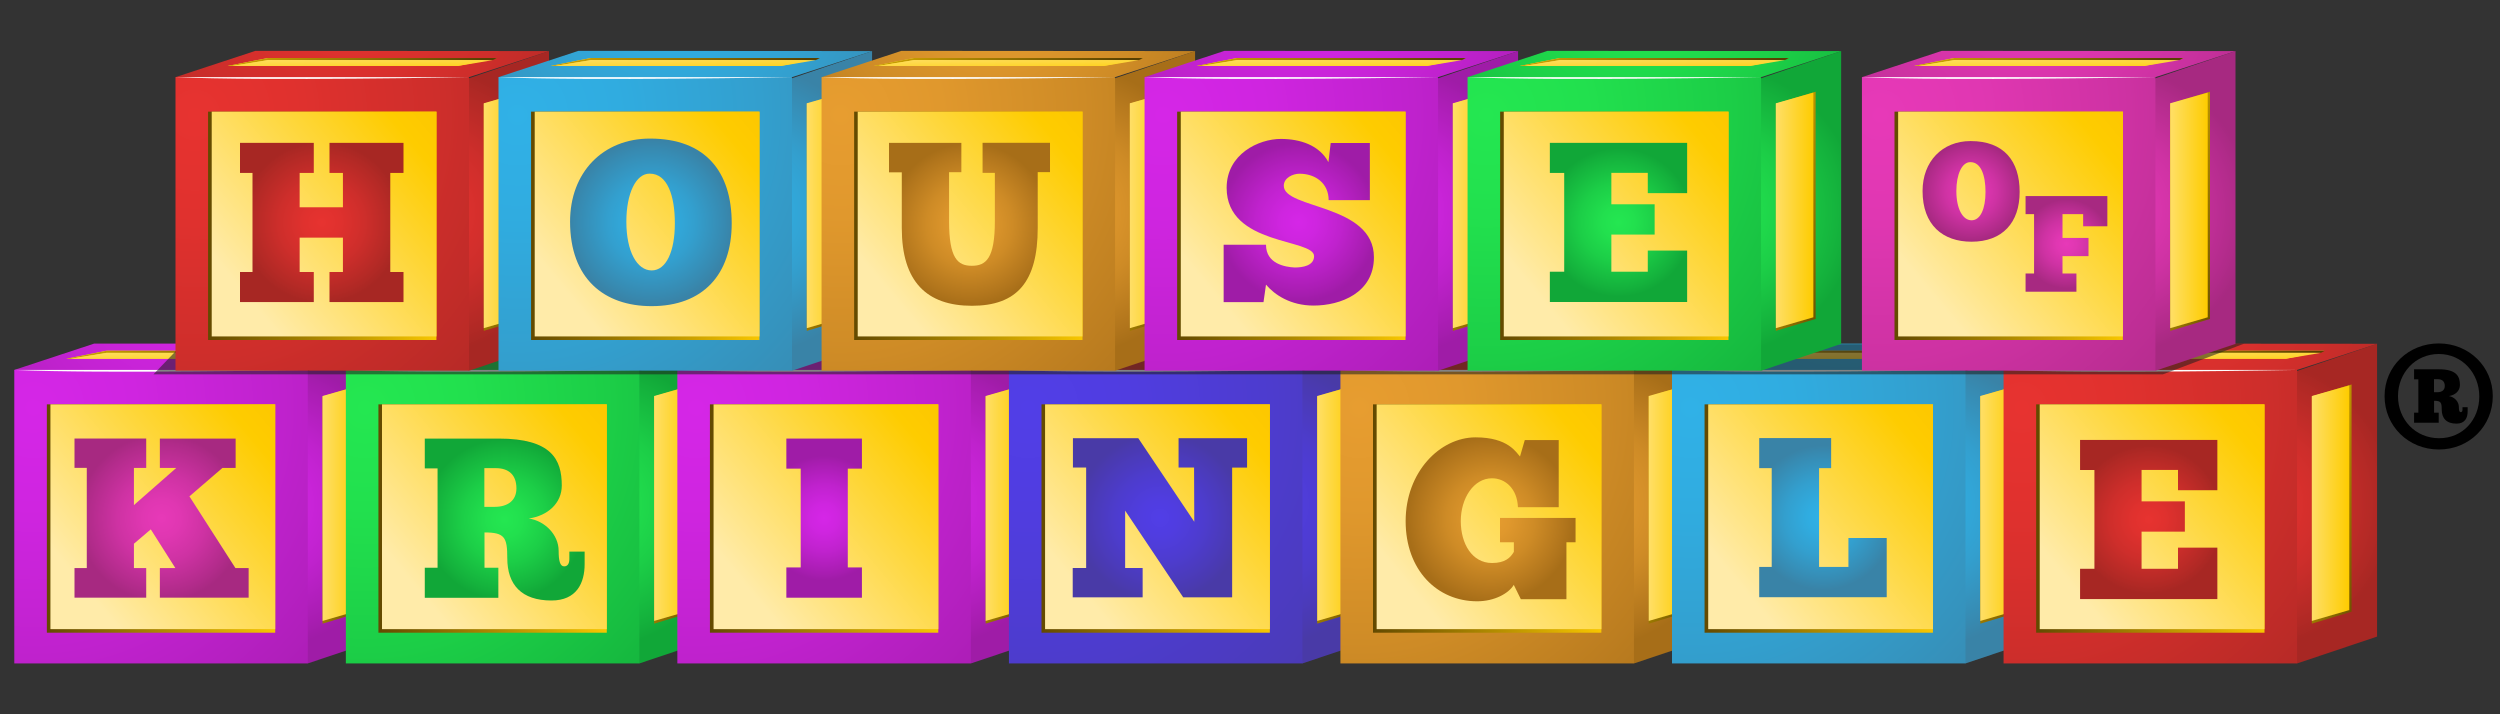 <svg xmlns="http://www.w3.org/2000/svg" xmlns:xlink="http://www.w3.org/1999/xlink" viewBox="0 0 350 100"><rect x="0" y="0" width="350" height="100" fill="#333333" stroke="none"/><defs><style>.cls-1{mask:url(#mask);}.cls-2{fill:url(#Gold);}.cls-3{fill:url(#radial-gradient-5);}.cls-3,.cls-4,.cls-5,.cls-6,.cls-7,.cls-8,.cls-9,.cls-10,.cls-11,.cls-12,.cls-13,.cls-14,.cls-15{mix-blend-mode:screen;}.cls-16{fill:url(#radial-gradient-7);}.cls-17{fill:url(#radial-gradient-6);}.cls-18{fill:url(#radial-gradient-4);}.cls-19{fill:url(#radial-gradient-9);}.cls-20{fill:url(#radial-gradient-8);}.cls-21{fill:url(#radial-gradient-3);}.cls-22{fill:url(#radial-gradient-2);}.cls-23{fill:url(#linear-gradient-8);}.cls-24{fill:url(#linear-gradient-7);}.cls-25{fill:url(#linear-gradient-5);}.cls-26{fill:url(#linear-gradient-6);}.cls-27{fill:url(#linear-gradient-9);}.cls-28{fill:url(#linear-gradient-4);}.cls-29{fill:url(#linear-gradient-3);}.cls-30{fill:url(#linear-gradient-2);}.cls-31{fill:url(#radial-gradient);}.cls-32{fill:url(#linear-gradient);}.cls-33{isolation:isolate;}.cls-34{mask:url(#mask-2);}.cls-35{mask:url(#mask-3);}.cls-36{mask:url(#mask-4);}.cls-37{mask:url(#mask-5);}.cls-38{mask:url(#mask-7);}.cls-39{mask:url(#mask-6);}.cls-40{mask:url(#mask-1);}.cls-41{mask:url(#mask-9);}.cls-42{mask:url(#mask-8);}.cls-43{fill:url(#Gold-7);}.cls-44{fill:url(#Gold-6);}.cls-45{fill:url(#Gold-2);}.cls-46{fill:url(#Gold-9);}.cls-47{fill:url(#Gold-4);}.cls-48{fill:url(#Gold-3);}.cls-49{fill:url(#Gold-8);}.cls-50{fill:url(#Gold-5);}.cls-4{fill:url(#radial-gradient-10);}.cls-5{fill:url(#radial-gradient-15);}.cls-6{fill:url(#radial-gradient-30);}.cls-7{fill:url(#radial-gradient-35);}.cls-8{fill:url(#radial-gradient-20);}.cls-9{fill:url(#radial-gradient-25);}.cls-10{fill:url(#radial-gradient-55);}.cls-11{fill:url(#radial-gradient-50);}.cls-12{fill:url(#radial-gradient-40);}.cls-13{fill:url(#radial-gradient-45);}.cls-14{fill:url(#radial-gradient-60);}.cls-15{fill:url(#radial-gradient-65);}.cls-51{fill:url(#radial-gradient-16);}.cls-52{fill:url(#radial-gradient-12);}.cls-53{fill:url(#radial-gradient-14);}.cls-54{fill:url(#radial-gradient-13);}.cls-55{fill:url(#radial-gradient-17);}.cls-56{fill:url(#radial-gradient-19);}.cls-57{fill:url(#radial-gradient-11);}.cls-58{fill:url(#radial-gradient-18);}.cls-59{fill:url(#radial-gradient-48);}.cls-60{fill:url(#radial-gradient-47);}.cls-61{fill:url(#radial-gradient-56);}.cls-62{fill:url(#radial-gradient-58);}.cls-63{fill:url(#radial-gradient-57);}.cls-64{fill:url(#radial-gradient-44);}.cls-65{fill:url(#radial-gradient-43);}.cls-66{fill:url(#radial-gradient-49);}.cls-67{fill:url(#radial-gradient-42);}.cls-68{fill:url(#radial-gradient-41);}.cls-69{fill:url(#radial-gradient-46);}.cls-70{fill:url(#radial-gradient-54);}.cls-71{fill:url(#radial-gradient-59);}.cls-72{fill:url(#radial-gradient-53);}.cls-73{fill:url(#radial-gradient-52);}.cls-74{fill:url(#radial-gradient-51);}.cls-75{fill:url(#radial-gradient-34);}.cls-76{fill:url(#radial-gradient-22);}.cls-77{fill:url(#radial-gradient-28);}.cls-78{fill:url(#radial-gradient-23);}.cls-79{fill:url(#radial-gradient-24);}.cls-80{fill:url(#radial-gradient-26);}.cls-81{fill:url(#radial-gradient-29);}.cls-82{fill:url(#radial-gradient-27);}.cls-83{fill:url(#radial-gradient-21);}.cls-84{fill:url(#radial-gradient-39);}.cls-85{fill:url(#radial-gradient-38);}.cls-86{fill:url(#radial-gradient-33);}.cls-87{fill:url(#radial-gradient-32);}.cls-88{fill:url(#radial-gradient-31);}.cls-89{fill:url(#radial-gradient-37);}.cls-90{fill:url(#radial-gradient-36);}.cls-91{fill:url(#radial-gradient-62);}.cls-92{fill:url(#radial-gradient-64);}.cls-93{fill:url(#radial-gradient-63);}.cls-94{fill:url(#radial-gradient-67);}.cls-95{fill:url(#radial-gradient-68);}.cls-96{fill:url(#radial-gradient-69);}.cls-97{fill:url(#radial-gradient-70);}.cls-98{fill:url(#radial-gradient-72);}.cls-99{fill:url(#radial-gradient-75);}.cls-100{fill:url(#radial-gradient-78);}.cls-101{fill:url(#radial-gradient-77);}.cls-102{fill:url(#radial-gradient-79);}.cls-103{fill:url(#radial-gradient-61);}.cls-104{fill:url(#radial-gradient-66);}.cls-105{fill:url(#radial-gradient-71);}.cls-106{fill:url(#radial-gradient-74);}.cls-107{fill:url(#radial-gradient-73);}.cls-108{fill:url(#radial-gradient-76);}.cls-109{fill:#fff;}.cls-110{fill:url(#linear-gradient-10);}.cls-111{fill:url(#linear-gradient-11);}.cls-112{fill:url(#linear-gradient-12);}.cls-113{fill:url(#linear-gradient-13);}.cls-114{fill:url(#linear-gradient-19);}.cls-115{fill:url(#linear-gradient-14);}.cls-116{fill:url(#linear-gradient-21);}.cls-117{fill:url(#linear-gradient-20);}.cls-118{fill:url(#linear-gradient-22);}.cls-119{fill:url(#linear-gradient-23);}.cls-120{fill:url(#linear-gradient-28);}.cls-121{fill:url(#linear-gradient-25);}.cls-122{fill:url(#linear-gradient-32);}.cls-123{fill:url(#linear-gradient-31);}.cls-124{fill:url(#linear-gradient-33);}.cls-125{fill:url(#linear-gradient-30);}.cls-126{fill:url(#linear-gradient-15);}.cls-127{fill:url(#linear-gradient-16);}.cls-128{fill:url(#linear-gradient-17);}.cls-129{fill:url(#linear-gradient-18);}.cls-130{fill:url(#linear-gradient-35);}.cls-131{fill:url(#linear-gradient-34);}.cls-132{fill:url(#linear-gradient-36);}.cls-133{fill:url(#linear-gradient-38);}.cls-134{fill:url(#linear-gradient-27);}.cls-135{fill:url(#linear-gradient-24);}.cls-136{fill:url(#linear-gradient-26);}.cls-137{fill:url(#linear-gradient-29);}.cls-138{fill:url(#linear-gradient-37);}.cls-139{fill:url(#linear-gradient-39);}.cls-140{fill:#1e1e1e;opacity:.55;}.cls-141{mask:url(#mask-10);}.cls-142{mask:url(#mask-11);}.cls-143{mask:url(#mask-12);}.cls-144{fill:url(#Gold-50);}.cls-145{fill:url(#Gold-52);}.cls-146{fill:url(#Gold-51);}.cls-147{fill:url(#Gold-10);}.cls-148{fill:url(#Gold-16);}.cls-149{fill:url(#Gold-11);}.cls-150{fill:url(#Gold-13);}.cls-151{fill:url(#Gold-15);}.cls-152{fill:url(#Gold-19);}.cls-153{fill:url(#Gold-17);}.cls-154{fill:url(#Gold-18);}.cls-155{fill:url(#Gold-20);}.cls-156{fill:url(#Gold-22);}.cls-157{fill:url(#Gold-21);}.cls-158{fill:url(#Gold-41);}.cls-159{fill:url(#Gold-40);}.cls-160{fill:url(#Gold-47);}.cls-161{fill:url(#Gold-46);}.cls-162{fill:url(#Gold-49);}.cls-163{fill:url(#Gold-48);}.cls-164{fill:url(#Gold-12);}.cls-165{fill:url(#Gold-14);}.cls-166{fill:url(#Gold-30);}.cls-167{fill:url(#Gold-32);}.cls-168{fill:url(#Gold-31);}.cls-169{fill:url(#Gold-38);}.cls-170{fill:url(#Gold-37);}.cls-171{fill:url(#Gold-39);}.cls-172{fill:url(#Gold-43);}.cls-173{fill:url(#Gold-42);}.cls-174{fill:url(#Gold-45);}.cls-175{fill:url(#Gold-44);}.cls-176{fill:url(#Gold-34);}.cls-177{fill:url(#Gold-33);}.cls-178{fill:url(#Gold-36);}.cls-179{fill:url(#Gold-35);}.cls-180{fill:url(#Gold-24);}.cls-181{fill:url(#Gold-23);}.cls-182{fill:url(#Gold-26);}.cls-183{fill:url(#Gold-25);}.cls-184{fill:url(#Gold-28);}.cls-185{fill:url(#Gold-27);}.cls-186{fill:url(#Gold-29);}</style><radialGradient id="radial-gradient" cx="36.37" cy="70.51" fx="36.37" fy="70.51" r="20.27" gradientUnits="userSpaceOnUse"><stop offset="0" stop-color="#d526e7"></stop><stop offset=".22" stop-color="#cf25e0"></stop><stop offset=".53" stop-color="#c022ce"></stop><stop offset=".89" stop-color="#a81db1"></stop><stop offset="1" stop-color="#9f1ca7"></stop></radialGradient><radialGradient id="radial-gradient-2" cx="-980.64" cy="-2387.52" fx="-980.64" fy="-2387.52" r="11.9" gradientTransform="translate(3468.21 8417.97) scale(3.51)" xlink:href="#radial-gradient"></radialGradient><radialGradient id="radial-gradient-3" cx="-980.31" cy="-2389.05" fx="-980.31" fy="-2389.05" r="13.23" gradientTransform="translate(3468.21 8417.97) scale(3.51)" gradientUnits="userSpaceOnUse"><stop offset="0" stop-color="#70c9f1"></stop><stop offset=".42" stop-color="#65bfeb"></stop><stop offset="1" stop-color="#0065b1"></stop></radialGradient><radialGradient id="radial-gradient-4" cx="-986.75" cy="-2382.03" fx="-986.75" fy="-2382.03" r="18.3" gradientTransform="translate(3468.21 8417.97) scale(3.51)" xlink:href="#radial-gradient"></radialGradient><linearGradient id="linear-gradient" x1="39.92" y1="72.6" x2="4.17" y2="72.6" gradientUnits="userSpaceOnUse"><stop offset="0" stop-color="#fecc00"></stop><stop offset="1" stop-color="#584000"></stop></linearGradient><linearGradient id="Gold" x1="11.41" y1="81.85" x2="60.06" y2="41.26" gradientUnits="userSpaceOnUse"><stop offset="0" stop-color="#ffeba9"></stop><stop offset=".5" stop-color="#fecc00"></stop><stop offset="1" stop-color="#f8ae00"></stop></linearGradient><linearGradient id="linear-gradient-2" x1="38.9" y1="68.14" x2="56.82" y2="72.95" xlink:href="#linear-gradient"></linearGradient><linearGradient id="Gold-2" x1="41.74" y1="70.44" x2="59.1" y2="70.44" xlink:href="#Gold"></linearGradient><linearGradient id="Gold-3" x1="28.08" y1="46.66" x2="28.3" y2="56.45" xlink:href="#Gold"></linearGradient><linearGradient id="linear-gradient-3" x1="25.76" y1="41.25" x2="29.32" y2="53.76" xlink:href="#linear-gradient"></linearGradient><linearGradient id="Gold-4" x1="28.1" y1="47.13" x2="28.29" y2="55.73" xlink:href="#Gold"></linearGradient><filter id="luminosity-noclip" x="-121.64" y="-307.89" width="162.85" height="397.7" color-interpolation-filters="sRGB" filterUnits="userSpaceOnUse"></filter><mask id="mask" x="-121.64" y="-307.89" width="162.85" height="397.7" maskUnits="userSpaceOnUse"></mask><radialGradient id="radial-gradient-5" cx="-989.19" cy="-2383.89" fx="-989.19" fy="-2383.89" r="8.96" gradientTransform="translate(3468.21 8417.97) scale(3.51)" gradientUnits="userSpaceOnUse"><stop offset=".13" stop-color="#fff"></stop><stop offset=".24" stop-color="#fafafa"></stop><stop offset=".35" stop-color="#ececec"></stop><stop offset=".47" stop-color="#d6d6d6"></stop><stop offset=".59" stop-color="#b7b7b6"></stop><stop offset=".72" stop-color="#8e8e8d"></stop><stop offset=".85" stop-color="#5d5d5c"></stop><stop offset=".98" stop-color="#242422"></stop><stop offset="1" stop-color="#1d1d1b"></stop></radialGradient><radialGradient id="radial-gradient-6" cx="82.79" cy="70.51" fx="82.79" fy="70.51" r="20.27" gradientUnits="userSpaceOnUse"><stop offset="0" stop-color="#24e751"></stop><stop offset=".22" stop-color="#22e04e"></stop><stop offset=".53" stop-color="#1cce47"></stop><stop offset=".89" stop-color="#14b13c"></stop><stop offset="1" stop-color="#11a738"></stop></radialGradient><radialGradient id="radial-gradient-7" cx="-967.42" cy="-2387.52" fx="-967.42" fy="-2387.52" r="11.9" gradientTransform="translate(3468.21 8417.97) scale(3.51)" xlink:href="#radial-gradient-6"></radialGradient><radialGradient id="radial-gradient-8" cx="-967.1" fx="-967.1" xlink:href="#radial-gradient-3"></radialGradient><radialGradient id="radial-gradient-9" cx="-973.53" cy="-2382.03" fx="-973.53" fy="-2382.03" r="18.3" gradientTransform="translate(3468.21 8417.97) scale(3.51)" xlink:href="#radial-gradient-6"></radialGradient><linearGradient id="linear-gradient-4" x1="86.34" x2="50.59" xlink:href="#linear-gradient"></linearGradient><linearGradient id="Gold-5" x1="57.83" x2="106.47" xlink:href="#Gold"></linearGradient><linearGradient id="linear-gradient-5" x1="85.31" y1="68.14" x2="103.24" y2="72.95" xlink:href="#linear-gradient"></linearGradient><linearGradient id="Gold-6" x1="88.15" y1="70.44" x2="105.52" y2="70.44" xlink:href="#Gold"></linearGradient><linearGradient id="Gold-7" x1="74.5" y1="46.66" x2="74.72" y2="56.45" xlink:href="#Gold"></linearGradient><linearGradient id="linear-gradient-6" x1="72.17" y1="41.25" x2="75.73" y2="53.76" xlink:href="#linear-gradient"></linearGradient><linearGradient id="Gold-8" x1="74.51" y1="47.13" x2="74.7" y2="55.73" xlink:href="#Gold"></linearGradient><filter id="luminosity-noclip-2" x="-75.22" y="-307.89" width="162.85" height="397.7" color-interpolation-filters="sRGB" filterUnits="userSpaceOnUse"></filter><mask id="mask-1" x="-75.22" y="-307.89" width="162.85" height="397.7" maskUnits="userSpaceOnUse"></mask><radialGradient id="radial-gradient-10" cx="-975.97" fx="-975.97" xlink:href="#radial-gradient-5"></radialGradient><radialGradient id="radial-gradient-11" cx="129.2" fx="129.2" r="20.27" xlink:href="#radial-gradient"></radialGradient><radialGradient id="radial-gradient-12" cx="-954.21" cy="-2387.52" fx="-954.21" fy="-2387.52" r="11.9" gradientTransform="translate(3468.21 8417.97) scale(3.51)" xlink:href="#radial-gradient"></radialGradient><radialGradient id="radial-gradient-13" cx="-953.88" fx="-953.88" r="13.23" xlink:href="#radial-gradient-3"></radialGradient><radialGradient id="radial-gradient-14" cx="-960.32" cy="-2382.03" fx="-960.32" fy="-2382.03" r="18.3" gradientTransform="translate(3468.21 8417.97) scale(3.51)" xlink:href="#radial-gradient"></radialGradient><linearGradient id="linear-gradient-7" x1="132.76" x2="97" xlink:href="#linear-gradient"></linearGradient><linearGradient id="Gold-9" x1="104.24" x2="152.89" xlink:href="#Gold"></linearGradient><linearGradient id="linear-gradient-8" x1="131.73" y1="68.14" x2="149.65" y2="72.95" xlink:href="#linear-gradient"></linearGradient><linearGradient id="Gold-10" x1="134.57" y1="70.44" x2="151.93" y2="70.44" xlink:href="#Gold"></linearGradient><linearGradient id="Gold-11" x1="120.92" y1="46.66" x2="121.13" y2="56.45" xlink:href="#Gold"></linearGradient><linearGradient id="linear-gradient-9" x1="118.59" y1="41.25" x2="122.15" y2="53.76" xlink:href="#linear-gradient"></linearGradient><linearGradient id="Gold-12" x1="120.93" y1="47.13" x2="121.12" y2="55.73" xlink:href="#Gold"></linearGradient><filter id="luminosity-noclip-3" x="-28.8" y="-307.89" width="162.85" height="397.7" color-interpolation-filters="sRGB" filterUnits="userSpaceOnUse"></filter><mask id="mask-2" x="-28.8" y="-307.89" width="162.85" height="397.7" maskUnits="userSpaceOnUse"></mask><radialGradient id="radial-gradient-15" cx="-962.75" fx="-962.75" xlink:href="#radial-gradient-5"></radialGradient><radialGradient id="radial-gradient-16" cx="175.62" cy="70.51" fx="175.62" fy="70.51" r="20.27" gradientUnits="userSpaceOnUse"><stop offset="0" stop-color="#513ee7"></stop><stop offset=".22" stop-color="#503de0"></stop><stop offset=".53" stop-color="#4d3cce"></stop><stop offset=".89" stop-color="#4a3ab1"></stop><stop offset="1" stop-color="#493aa7"></stop></radialGradient><radialGradient id="radial-gradient-17" cx="-940.99" cy="-2387.52" fx="-940.99" fy="-2387.52" r="11.9" gradientTransform="translate(3468.21 8417.97) scale(3.51)" gradientUnits="userSpaceOnUse"><stop offset="0" stop-color="#e73330"></stop><stop offset=".22" stop-color="#e0312e"></stop><stop offset=".53" stop-color="#ce2e2b"></stop><stop offset=".89" stop-color="#b12925"></stop><stop offset="1" stop-color="#a72723"></stop></radialGradient><radialGradient id="radial-gradient-18" cx="-940.66" fx="-940.66" r="13.23" xlink:href="#radial-gradient-3"></radialGradient><radialGradient id="radial-gradient-19" cx="-947.1" cy="-2382.03" fx="-947.1" fy="-2382.03" r="18.3" gradientTransform="translate(3468.21 8417.97) scale(3.51)" xlink:href="#radial-gradient-16"></radialGradient><linearGradient id="linear-gradient-10" x1="179.17" x2="143.42" xlink:href="#linear-gradient"></linearGradient><linearGradient id="Gold-13" x1="150.66" y1="81.85" x2="199.31" y2="41.26" xlink:href="#Gold"></linearGradient><linearGradient id="linear-gradient-11" x1="178.15" y1="68.14" x2="196.07" y2="72.95" xlink:href="#linear-gradient"></linearGradient><linearGradient id="Gold-14" x1="180.99" y1="70.44" x2="198.35" y2="70.44" xlink:href="#Gold"></linearGradient><linearGradient id="Gold-15" x1="167.33" y1="46.66" x2="167.55" y2="56.45" xlink:href="#Gold"></linearGradient><linearGradient id="linear-gradient-12" x1="165.01" y1="41.25" x2="168.57" y2="53.76" xlink:href="#linear-gradient"></linearGradient><linearGradient id="Gold-16" x1="167.35" y1="47.13" x2="167.54" y2="55.73" xlink:href="#Gold"></linearGradient><filter id="luminosity-noclip-4" x="17.61" y="-307.89" width="162.85" height="397.7" color-interpolation-filters="sRGB" filterUnits="userSpaceOnUse"></filter><mask id="mask-3" x="17.61" y="-307.89" width="162.85" height="397.7" maskUnits="userSpaceOnUse"></mask><radialGradient id="radial-gradient-20" cx="-949.54" fx="-949.54" r="8.96" xlink:href="#radial-gradient-5"></radialGradient><radialGradient id="radial-gradient-21" cx="222.04" cy="70.51" fx="222.04" fy="70.51" r="20.27" gradientUnits="userSpaceOnUse"><stop offset="0" stop-color="#e79d30"></stop><stop offset=".22" stop-color="#e0982d"></stop><stop offset=".53" stop-color="#ce8b26"></stop><stop offset=".89" stop-color="#b1751c"></stop><stop offset="1" stop-color="#a76e18"></stop></radialGradient><radialGradient id="radial-gradient-22" cx="-927.77" fx="-927.77" r="11.9" xlink:href="#radial-gradient-17"></radialGradient><radialGradient id="radial-gradient-23" cx="-927.44" fx="-927.44" xlink:href="#radial-gradient-3"></radialGradient><radialGradient id="radial-gradient-24" cx="-933.88" cy="-2382.03" fx="-933.88" fy="-2382.03" r="18.3" gradientTransform="translate(3468.21 8417.97) scale(3.51)" xlink:href="#radial-gradient-21"></radialGradient><linearGradient id="linear-gradient-13" x1="225.59" x2="189.83" xlink:href="#linear-gradient"></linearGradient><linearGradient id="Gold-17" x1="197.08" y1="81.85" x2="245.72" y2="41.26" xlink:href="#Gold"></linearGradient><linearGradient id="linear-gradient-14" x1="224.56" y1="68.14" x2="242.49" y2="72.95" xlink:href="#linear-gradient"></linearGradient><linearGradient id="Gold-18" x1="227.4" y1="70.44" x2="244.77" y2="70.44" xlink:href="#Gold"></linearGradient><linearGradient id="Gold-19" x1="213.75" y1="46.66" x2="213.96" y2="56.45" xlink:href="#Gold"></linearGradient><linearGradient id="linear-gradient-15" x1="211.42" y1="41.25" x2="214.98" y2="53.76" xlink:href="#linear-gradient"></linearGradient><linearGradient id="Gold-20" x1="213.76" y1="47.13" x2="213.95" y2="55.73" xlink:href="#Gold"></linearGradient><filter id="luminosity-noclip-5" x="64.03" y="-307.89" width="162.85" height="397.7" color-interpolation-filters="sRGB" filterUnits="userSpaceOnUse"></filter><mask id="mask-4" x="64.03" y="-307.89" width="162.85" height="397.7" maskUnits="userSpaceOnUse"></mask><radialGradient id="radial-gradient-25" cx="-936.32" fx="-936.32" r="8.96" xlink:href="#radial-gradient-5"></radialGradient><radialGradient id="radial-gradient-26" cx="268.45" cy="70.51" fx="268.45" fy="70.51" r="20.27" gradientUnits="userSpaceOnUse"><stop offset="0" stop-color="#30b1e7"></stop><stop offset=".22" stop-color="#30ace0"></stop><stop offset=".53" stop-color="#339fce"></stop><stop offset=".89" stop-color="#378ab1"></stop><stop offset="1" stop-color="#3983a7"></stop></radialGradient><radialGradient id="radial-gradient-27" cx="-914.55" cy="-2387.52" fx="-914.55" fy="-2387.52" r="11.9" gradientTransform="translate(3468.21 8417.97) scale(3.51)" xlink:href="#radial-gradient-26"></radialGradient><radialGradient id="radial-gradient-28" cx="-914.23" fx="-914.23" r="13.23" xlink:href="#radial-gradient-3"></radialGradient><radialGradient id="radial-gradient-29" cx="-920.66" cy="-2382.03" fx="-920.66" fy="-2382.03" r="18.3" gradientTransform="translate(3468.21 8417.97) scale(3.51)" xlink:href="#radial-gradient-26"></radialGradient><linearGradient id="linear-gradient-16" x1="272.01" x2="236.25" xlink:href="#linear-gradient"></linearGradient><linearGradient id="Gold-21" x1="243.49" x2="292.14" y2="41.26" xlink:href="#Gold"></linearGradient><linearGradient id="linear-gradient-17" x1="270.98" y1="68.14" x2="288.9" y2="72.95" xlink:href="#linear-gradient"></linearGradient><linearGradient id="Gold-22" x1="273.82" y1="70.44" x2="291.18" y2="70.44" xlink:href="#Gold"></linearGradient><linearGradient id="Gold-23" x1="260.16" y1="46.66" x2="260.38" y2="56.45" xlink:href="#Gold"></linearGradient><linearGradient id="linear-gradient-18" x1="257.84" y1="41.25" x2="261.4" y2="53.76" xlink:href="#linear-gradient"></linearGradient><linearGradient id="Gold-24" x1="260.18" y1="47.13" x2="260.37" y2="55.73" xlink:href="#Gold"></linearGradient><filter id="luminosity-noclip-6" x="110.45" y="-307.89" width="162.85" height="397.7" color-interpolation-filters="sRGB" filterUnits="userSpaceOnUse"></filter><mask id="mask-5" x="110.45" y="-307.89" width="162.85" height="397.7" maskUnits="userSpaceOnUse"></mask><radialGradient id="radial-gradient-30" cx="-923.1" fx="-923.1" r="8.96" xlink:href="#radial-gradient-5"></radialGradient><radialGradient id="radial-gradient-31" cx="314.87" cy="70.51" fx="314.87" fy="70.51" r="20.27" gradientTransform="matrix(1,0,0,1,0,0)" xlink:href="#radial-gradient-17"></radialGradient><radialGradient id="radial-gradient-32" cx="-901.34" fx="-901.34" r="11.9" xlink:href="#radial-gradient-17"></radialGradient><radialGradient id="radial-gradient-33" cx="-901.01" fx="-901.01" xlink:href="#radial-gradient-3"></radialGradient><radialGradient id="radial-gradient-34" cx="-907.45" cy="-2382.03" fx="-907.45" fy="-2382.03" r="18.3" xlink:href="#radial-gradient-17"></radialGradient><linearGradient id="linear-gradient-19" x1="318.42" x2="282.67" xlink:href="#linear-gradient"></linearGradient><linearGradient id="Gold-25" x1="289.91" x2="338.55" y2="41.26" xlink:href="#Gold"></linearGradient><linearGradient id="linear-gradient-20" x1="317.4" y1="68.14" x2="335.32" y2="72.95" xlink:href="#linear-gradient"></linearGradient><linearGradient id="Gold-26" x1="320.23" y1="70.44" x2="337.6" y2="70.44" xlink:href="#Gold"></linearGradient><linearGradient id="Gold-27" x1="306.58" y1="46.66" x2="306.8" y2="56.45" xlink:href="#Gold"></linearGradient><linearGradient id="linear-gradient-21" x1="304.26" y1="41.25" x2="307.81" y2="53.76" xlink:href="#linear-gradient"></linearGradient><linearGradient id="Gold-28" x1="306.59" y1="47.13" x2="306.78" y2="55.73" xlink:href="#Gold"></linearGradient><filter id="luminosity-noclip-7" x="156.86" y="-307.89" width="162.85" height="397.7" color-interpolation-filters="sRGB" filterUnits="userSpaceOnUse"></filter><mask id="mask-6" x="156.86" y="-307.89" width="162.85" height="397.7" maskUnits="userSpaceOnUse"></mask><radialGradient id="radial-gradient-35" cx="-909.89" fx="-909.89" xlink:href="#radial-gradient-5"></radialGradient><radialGradient id="radial-gradient-36" cx="58.94" cy="29.52" fx="58.94" fy="29.52" r="20.27" gradientTransform="matrix(1,0,0,1,0,0)" xlink:href="#radial-gradient-17"></radialGradient><radialGradient id="radial-gradient-37" cx="-974.21" cy="-2399.19" fx="-974.21" fy="-2399.19" r="11.9" xlink:href="#radial-gradient-17"></radialGradient><radialGradient id="radial-gradient-38" cx="-973.89" cy="-2400.72" fx="-973.89" fy="-2400.72" r="13.23" xlink:href="#radial-gradient-3"></radialGradient><radialGradient id="radial-gradient-39" cx="-980.32" cy="-2393.7" fx="-980.32" fy="-2393.7" r="18.3" xlink:href="#radial-gradient-17"></radialGradient><linearGradient id="linear-gradient-22" x1="62.5" y1="31.62" x2="26.74" y2="31.62" xlink:href="#linear-gradient"></linearGradient><linearGradient id="Gold-29" x1="33.98" y1="40.87" x2="82.63" y2=".28" xlink:href="#Gold"></linearGradient><linearGradient id="linear-gradient-23" x1="61.47" y1="27.16" x2="79.39" y2="31.96" xlink:href="#linear-gradient"></linearGradient><linearGradient id="Gold-30" x1="64.31" y1="29.45" x2="81.67" y2="29.45" xlink:href="#Gold"></linearGradient><linearGradient id="Gold-31" x1="50.65" y1="5.68" x2="50.87" y2="15.47" xlink:href="#Gold"></linearGradient><linearGradient id="linear-gradient-24" x1="48.33" y1=".26" x2="51.89" y2="12.78" xlink:href="#linear-gradient"></linearGradient><linearGradient id="Gold-32" x1="50.67" y1="6.14" x2="50.86" y2="14.75" xlink:href="#Gold"></linearGradient><filter id="luminosity-noclip-8" x="-99.06" y="-348.88" width="162.85" height="397.7" color-interpolation-filters="sRGB" filterUnits="userSpaceOnUse"></filter><mask id="mask-7" x="-99.06" y="-348.88" width="162.85" height="397.7" maskUnits="userSpaceOnUse"></mask><radialGradient id="radial-gradient-40" cx="-982.76" cy="-2395.56" fx="-982.76" fy="-2395.56" r="8.96" xlink:href="#radial-gradient-5"></radialGradient><radialGradient id="radial-gradient-41" cx="104.17" cy="29.52" fx="104.17" fy="29.52" r="20.27" xlink:href="#radial-gradient-26"></radialGradient><radialGradient id="radial-gradient-42" cx="-961.34" cy="-2399.19" fx="-961.34" fy="-2399.19" r="11.9" gradientTransform="translate(3468.21 8417.97) scale(3.51)" xlink:href="#radial-gradient-26"></radialGradient><radialGradient id="radial-gradient-43" cx="-961.01" cy="-2400.72" fx="-961.01" fy="-2400.72" r="13.23" xlink:href="#radial-gradient-3"></radialGradient><radialGradient id="radial-gradient-44" cx="-967.45" cy="-2393.7" fx="-967.45" fy="-2393.7" r="18.3" gradientTransform="translate(3468.21 8417.97) scale(3.51)" xlink:href="#radial-gradient-26"></radialGradient><linearGradient id="linear-gradient-25" x1="107.72" y1="31.62" x2="71.96" y2="31.62" xlink:href="#linear-gradient"></linearGradient><linearGradient id="Gold-33" x1="79.21" y1="40.87" x2="127.85" y2=".28" xlink:href="#Gold"></linearGradient><linearGradient id="linear-gradient-26" x1="106.69" y1="27.16" x2="124.62" y2="31.96" xlink:href="#linear-gradient"></linearGradient><linearGradient id="Gold-34" x1="109.53" y1="29.45" x2="126.9" y2="29.45" xlink:href="#Gold"></linearGradient><linearGradient id="Gold-35" x1="95.88" y1="5.68" x2="96.09" y2="15.47" xlink:href="#Gold"></linearGradient><linearGradient id="linear-gradient-27" x1="93.55" y1=".26" x2="97.11" y2="12.78" xlink:href="#linear-gradient"></linearGradient><linearGradient id="Gold-36" x1="95.89" y1="6.14" x2="96.08" y2="14.75" xlink:href="#Gold"></linearGradient><filter id="luminosity-noclip-9" x="-53.84" y="-348.88" width="162.85" height="397.7" color-interpolation-filters="sRGB" filterUnits="userSpaceOnUse"></filter><mask id="mask-8" x="-53.84" y="-348.88" width="162.85" height="397.7" maskUnits="userSpaceOnUse"></mask><radialGradient id="radial-gradient-45" cx="-969.88" cy="-2395.56" fx="-969.88" fy="-2395.56" r="8.96" xlink:href="#radial-gradient-5"></radialGradient><radialGradient id="radial-gradient-46" cx="149.39" cy="29.52" fx="149.39" fy="29.52" r="20.27" xlink:href="#radial-gradient-21"></radialGradient><radialGradient id="radial-gradient-47" cx="-948.46" cy="-2399.19" fx="-948.46" fy="-2399.19" r="11.9" gradientTransform="translate(3468.21 8417.97) scale(3.51)" xlink:href="#radial-gradient-21"></radialGradient><radialGradient id="radial-gradient-48" cx="-948.13" cy="-2400.72" fx="-948.13" fy="-2400.72" r="13.23" xlink:href="#radial-gradient-3"></radialGradient><radialGradient id="radial-gradient-49" cx="-954.57" cy="-2393.7" fx="-954.57" fy="-2393.7" r="18.3" gradientTransform="translate(3468.21 8417.97) scale(3.51)" xlink:href="#radial-gradient-21"></radialGradient><linearGradient id="linear-gradient-28" x1="152.94" y1="31.62" x2="117.19" y2="31.62" xlink:href="#linear-gradient"></linearGradient><linearGradient id="Gold-37" x1="124.43" y1="40.87" x2="173.07" y2=".28" xlink:href="#Gold"></linearGradient><linearGradient id="linear-gradient-29" x1="151.92" y1="27.16" x2="169.84" y2="31.96" xlink:href="#linear-gradient"></linearGradient><linearGradient id="Gold-38" x1="154.75" y1="29.45" x2="172.12" y2="29.45" xlink:href="#Gold"></linearGradient><linearGradient id="Gold-39" x1="141.1" y1="5.68" x2="141.32" y2="15.47" xlink:href="#Gold"></linearGradient><linearGradient id="linear-gradient-30" x1="138.78" y1=".26" x2="142.33" y2="12.78" xlink:href="#linear-gradient"></linearGradient><linearGradient id="Gold-40" x1="141.11" y1="6.14" x2="141.3" y2="14.75" xlink:href="#Gold"></linearGradient><filter id="luminosity-noclip-10" x="-8.62" y="-348.88" width="162.85" height="397.7" color-interpolation-filters="sRGB" filterUnits="userSpaceOnUse"></filter><mask id="mask-9" x="-8.62" y="-348.88" width="162.85" height="397.7" maskUnits="userSpaceOnUse"></mask><radialGradient id="radial-gradient-50" cx="-957.01" cy="-2395.56" fx="-957.01" fy="-2395.56" xlink:href="#radial-gradient-5"></radialGradient><radialGradient id="radial-gradient-51" cx="194.61" cy="29.52" fx="194.61" fy="29.52" r="20.27" xlink:href="#radial-gradient"></radialGradient><radialGradient id="radial-gradient-52" cx="-935.58" cy="-2399.19" fx="-935.58" fy="-2399.19" r="11.9" gradientTransform="translate(3468.21 8417.97) scale(3.51)" xlink:href="#radial-gradient"></radialGradient><radialGradient id="radial-gradient-53" cx="-935.25" cy="-2400.72" fx="-935.25" fy="-2400.72" r="13.23" xlink:href="#radial-gradient-3"></radialGradient><radialGradient id="radial-gradient-54" cx="-941.69" cy="-2393.7" fx="-941.69" fy="-2393.7" r="18.3" gradientTransform="translate(3468.21 8417.97) scale(3.51)" xlink:href="#radial-gradient"></radialGradient><linearGradient id="linear-gradient-31" x1="198.17" y1="31.62" x2="162.41" y2="31.62" xlink:href="#linear-gradient"></linearGradient><linearGradient id="Gold-41" x1="169.65" y1="40.87" x2="218.3" y2=".28" xlink:href="#Gold"></linearGradient><linearGradient id="linear-gradient-32" x1="197.14" y1="27.16" x2="215.06" y2="31.96" xlink:href="#linear-gradient"></linearGradient><linearGradient id="Gold-42" x1="199.98" y1="29.45" x2="217.34" y2="29.45" xlink:href="#Gold"></linearGradient><linearGradient id="Gold-43" x1="186.32" y1="5.68" x2="186.54" y2="15.47" xlink:href="#Gold"></linearGradient><linearGradient id="linear-gradient-33" x1="184" y1=".26" x2="187.56" y2="12.78" xlink:href="#linear-gradient"></linearGradient><linearGradient id="Gold-44" x1="186.34" y1="6.14" x2="186.53" y2="14.75" xlink:href="#Gold"></linearGradient><filter id="luminosity-noclip-11" x="36.61" y="-348.88" width="162.85" height="397.7" color-interpolation-filters="sRGB" filterUnits="userSpaceOnUse"></filter><mask id="mask-10" x="36.61" y="-348.88" width="162.85" height="397.7" maskUnits="userSpaceOnUse"></mask><radialGradient id="radial-gradient-55" cx="-944.13" cy="-2395.56" fx="-944.13" fy="-2395.56" xlink:href="#radial-gradient-5"></radialGradient><radialGradient id="radial-gradient-56" cx="239.83" cy="29.52" fx="239.83" fy="29.52" xlink:href="#radial-gradient-6"></radialGradient><radialGradient id="radial-gradient-57" cx="-922.7" cy="-2399.19" fx="-922.7" fy="-2399.19" r="11.9" gradientTransform="translate(3468.21 8417.97) scale(3.51)" xlink:href="#radial-gradient-6"></radialGradient><radialGradient id="radial-gradient-58" cx="-922.38" cy="-2400.72" fx="-922.38" fy="-2400.72" r="13.23" xlink:href="#radial-gradient-3"></radialGradient><radialGradient id="radial-gradient-59" cx="-928.81" cy="-2393.7" fx="-928.81" fy="-2393.7" r="18.3" gradientTransform="translate(3468.21 8417.97) scale(3.51)" xlink:href="#radial-gradient-6"></radialGradient><linearGradient id="linear-gradient-34" x1="243.39" y1="31.62" x2="207.63" y2="31.62" xlink:href="#linear-gradient"></linearGradient><linearGradient id="Gold-45" x1="214.87" y1="40.87" x2="263.52" y2=".28" xlink:href="#Gold"></linearGradient><linearGradient id="linear-gradient-35" x1="242.36" y1="27.16" x2="260.29" y2="31.96" xlink:href="#linear-gradient"></linearGradient><linearGradient id="Gold-46" x1="245.2" y1="29.45" x2="262.57" y2="29.45" xlink:href="#Gold"></linearGradient><linearGradient id="Gold-47" x1="231.55" y1="5.68" x2="231.76" y2="15.47" xlink:href="#Gold"></linearGradient><linearGradient id="linear-gradient-36" x1="229.22" y1=".26" x2="232.78" y2="12.78" xlink:href="#linear-gradient"></linearGradient><linearGradient id="Gold-48" x1="231.56" y1="6.14" x2="231.75" y2="14.75" xlink:href="#Gold"></linearGradient><filter id="luminosity-noclip-12" x="81.83" y="-348.88" width="162.85" height="397.7" color-interpolation-filters="sRGB" filterUnits="userSpaceOnUse"></filter><mask id="mask-11" x="81.83" y="-348.88" width="162.85" height="397.7" maskUnits="userSpaceOnUse"></mask><radialGradient id="radial-gradient-60" cx="-931.25" cy="-2395.56" fx="-931.25" fy="-2395.56" xlink:href="#radial-gradient-5"></radialGradient><radialGradient id="radial-gradient-61" cx="295.05" cy="29.52" fx="295.05" fy="29.52" r="20.27" gradientUnits="userSpaceOnUse"><stop offset="0" stop-color="#e739b8"></stop><stop offset=".22" stop-color="#e037b2"></stop><stop offset=".53" stop-color="#ce32a3"></stop><stop offset=".89" stop-color="#b12b8a"></stop><stop offset="1" stop-color="#a72981"></stop></radialGradient><radialGradient id="radial-gradient-62" cx="-906.98" cy="-2399.19" fx="-906.98" fy="-2399.19" r="11.9" gradientTransform="translate(3468.21 8417.97) scale(3.51)" xlink:href="#radial-gradient-61"></radialGradient><radialGradient id="radial-gradient-63" cx="-906.65" cy="-2400.72" fx="-906.65" fy="-2400.72" r="13.23" xlink:href="#radial-gradient-3"></radialGradient><radialGradient id="radial-gradient-64" cx="-913.09" cy="-2393.7" fx="-913.09" fy="-2393.7" r="18.3" gradientTransform="translate(3468.21 8417.97) scale(3.51)" xlink:href="#radial-gradient-61"></radialGradient><linearGradient id="linear-gradient-37" x1="298.6" y1="31.62" x2="262.84" y2="31.62" xlink:href="#linear-gradient"></linearGradient><linearGradient id="Gold-49" x1="270.09" y1="40.87" x2="318.73" y2=".28" xlink:href="#Gold"></linearGradient><linearGradient id="linear-gradient-38" x1="297.57" y1="27.16" x2="315.5" y2="31.96" xlink:href="#linear-gradient"></linearGradient><linearGradient id="Gold-50" x1="300.41" y1="29.45" x2="317.78" y2="29.45" xlink:href="#Gold"></linearGradient><linearGradient id="Gold-51" x1="286.76" y1="5.68" x2="286.97" y2="15.47" xlink:href="#Gold"></linearGradient><linearGradient id="linear-gradient-39" x1="284.43" y1=".26" x2="287.99" y2="12.78" xlink:href="#linear-gradient"></linearGradient><linearGradient id="Gold-52" x1="286.77" y1="6.14" x2="286.96" y2="14.75" xlink:href="#Gold"></linearGradient><filter id="luminosity-noclip-13" x="137.04" y="-348.88" width="162.85" height="397.7" color-interpolation-filters="sRGB" filterUnits="userSpaceOnUse"></filter><mask id="mask-12" x="137.04" y="-348.88" width="162.85" height="397.7" maskUnits="userSpaceOnUse"></mask><radialGradient id="radial-gradient-65" cx="-915.53" cy="-2395.56" fx="-915.53" fy="-2395.56" r="8.96" xlink:href="#radial-gradient-5"></radialGradient><radialGradient id="radial-gradient-66" cx="22.63" cy="72.54" fx="22.63" fy="72.54" r="11.68" xlink:href="#radial-gradient-61"></radialGradient><radialGradient id="radial-gradient-67" cx="70.65" cy="72.73" fx="70.65" fy="72.73" r="11.26" xlink:href="#radial-gradient-6"></radialGradient><radialGradient id="radial-gradient-68" cx="115.38" cy="72.54" fx="115.38" fy="72.54" r="8.72" xlink:href="#radial-gradient"></radialGradient><radialGradient id="radial-gradient-69" cx="162.39" cy="72.49" fx="162.39" fy="72.49" r="11.69" xlink:href="#radial-gradient-16"></radialGradient><radialGradient id="radial-gradient-70" cx="208.68" cy="72.7" fx="208.68" fy="72.7" r="11.68" xlink:href="#radial-gradient-21"></radialGradient><radialGradient id="radial-gradient-71" cx="255.22" cy="72.47" fx="255.22" fy="72.47" r="10.09" xlink:href="#radial-gradient-26"></radialGradient><radialGradient id="radial-gradient-72" cx="300.82" cy="72.74" fx="300.82" fy="72.74" r="10.4" gradientTransform="matrix(1,0,0,1,0,0)" xlink:href="#radial-gradient-17"></radialGradient><radialGradient id="radial-gradient-73" cx="45.05" cy="31.14" fx="45.05" fy="31.14" r="11.29" gradientTransform="matrix(1,0,0,1,0,0)" xlink:href="#radial-gradient-17"></radialGradient><radialGradient id="radial-gradient-74" cx="91.13" cy="31.13" fx="91.13" fy="31.13" r="11.53" xlink:href="#radial-gradient-26"></radialGradient><radialGradient id="radial-gradient-75" cx="135.72" cy="31.42" fx="135.72" fy="31.42" r="11.34" xlink:href="#radial-gradient-21"></radialGradient><radialGradient id="radial-gradient-76" cx="181.83" cy="31.1" fx="181.83" fy="31.1" r="11.11" xlink:href="#radial-gradient"></radialGradient><radialGradient id="radial-gradient-77" cx="226.59" cy="31.14" fx="226.59" fy="31.14" r="10.4" xlink:href="#radial-gradient-6"></radialGradient><radialGradient id="radial-gradient-78" cx="275.96" cy="26.8" fx="275.96" fy="26.8" r="6.92" xlink:href="#radial-gradient-61"></radialGradient><radialGradient id="radial-gradient-79" cx="289.31" cy="34.14" fx="289.31" fy="34.14" r="6.23" xlink:href="#radial-gradient-61"></radialGradient></defs><g class="cls-33"><g id="Layer_1"><polygon class="cls-31" points="18.45 68.24 43.09 92.88 54.29 89.12 54.29 48.13 42.64 52.09 18.45 68.24"></polygon><polygon class="cls-22" points="2 51.79 18.45 68.24 43.09 51.79 54.31 48.13 13.19 48.1 2 51.79"></polygon><polygon class="cls-21" points="2.3 52.09 18.45 68.24 42.64 52.09 2.3 52.09"></polygon><rect class="cls-18" x="2" y="51.79" width="41.09" height="41.09"></rect><rect class="cls-32" x="6.56" y="56.61" width="31.97" height="31.97"></rect><rect class="cls-2" x="7.06" y="56.61" width="31.47" height="31.47"></rect><polygon class="cls-30" points="50.73 53.83 45.16 55.49 45.16 87.31 50.73 85.63 50.73 53.83"></polygon><polygon class="cls-45" points="50.4 53.95 45.16 55.44 45.16 86.93 50.4 85.41 50.4 53.95"></polygon><polygon class="cls-48" points="14.92 49.1 9.3 50.22 41.56 50.22 47 49.1 14.92 49.1"></polygon><polygon class="cls-29" points="46.42 49.4 47 49.1 14.92 49.1 9.3 50.22 9.89 50.22 14.92 49.4 46.42 49.4"></polygon><polygon class="cls-47" points="46.42 49.4 14.92 49.4 9.89 50.22 41.56 50.22 46.42 49.4"></polygon><path class="cls-109" d="M2,51.79h41.09s-28.72.56-41.09,0Z"></path><g class="cls-1"><polygon class="cls-3" points="2.3 89.8 2.3 52.59 41.21 52.59 6.56 56.61 2.3 89.8"></polygon></g><polygon class="cls-17" points="64.87 68.24 89.51 92.88 100.71 89.12 100.71 48.13 89.05 52.09 64.87 68.24"></polygon><polygon class="cls-16" points="48.42 51.79 64.87 68.24 89.51 51.79 100.73 48.13 59.6 48.1 48.42 51.79"></polygon><polygon class="cls-20" points="48.72 52.09 64.87 68.24 89.05 52.09 48.72 52.09"></polygon><rect class="cls-19" x="48.42" y="51.79" width="41.09" height="41.09"></rect><rect class="cls-28" x="52.98" y="56.61" width="31.97" height="31.97"></rect><rect class="cls-50" x="53.48" y="56.61" width="31.47" height="31.47"></rect><polygon class="cls-25" points="97.14 53.83 91.58 55.49 91.58 87.31 97.14 85.63 97.14 53.83"></polygon><polygon class="cls-44" points="96.82 53.95 91.58 55.44 91.58 86.93 96.82 85.41 96.82 53.95"></polygon><polygon class="cls-43" points="61.33 49.1 55.72 50.22 87.97 50.22 93.42 49.1 61.33 49.1"></polygon><polygon class="cls-26" points="92.83 49.4 93.42 49.1 61.33 49.1 55.72 50.22 56.31 50.22 61.33 49.4 92.83 49.4"></polygon><polygon class="cls-49" points="92.83 49.4 61.33 49.4 56.31 50.22 87.97 50.22 92.83 49.4"></polygon><path class="cls-109" d="M48.42,51.79h41.09s-28.72.56-41.09,0Z"></path><g class="cls-40"><polygon class="cls-4" points="48.72 89.8 48.72 52.59 87.63 52.59 52.98 56.61 48.72 89.8"></polygon></g><polygon class="cls-57" points="111.28 68.24 135.93 92.88 147.12 89.12 147.12 48.13 135.47 52.09 111.28 68.24"></polygon><polygon class="cls-52" points="94.83 51.79 111.28 68.24 135.93 51.79 147.14 48.13 106.02 48.1 94.83 51.79"></polygon><polygon class="cls-54" points="95.14 52.09 111.28 68.24 135.47 52.09 95.14 52.09"></polygon><rect class="cls-53" x="94.83" y="51.79" width="41.09" height="41.09"></rect><rect class="cls-24" x="99.39" y="56.61" width="31.97" height="31.97"></rect><rect class="cls-46" x="99.9" y="56.61" width="31.47" height="31.47"></rect><polygon class="cls-23" points="143.56 53.83 137.99 55.49 137.99 87.31 143.56 85.63 143.56 53.83"></polygon><polygon class="cls-147" points="143.24 53.95 137.99 55.44 137.99 86.93 143.24 85.41 143.24 53.95"></polygon><polygon class="cls-149" points="107.75 49.1 102.13 50.22 134.39 50.22 139.83 49.1 107.75 49.1"></polygon><polygon class="cls-27" points="139.25 49.4 139.83 49.1 107.75 49.1 102.13 50.22 102.73 50.22 107.75 49.4 139.25 49.4"></polygon><polygon class="cls-164" points="139.25 49.4 107.75 49.4 102.73 50.22 134.39 50.22 139.25 49.4"></polygon><path class="cls-109" d="M94.83,51.79h41.09s-28.72.56-41.09,0Z"></path><g class="cls-34"><polygon class="cls-5" points="95.14 89.8 95.14 52.59 134.04 52.59 99.39 56.61 95.14 89.8"></polygon></g><polygon class="cls-51" points="157.7 68.24 182.34 92.88 193.54 89.12 193.54 48.13 181.89 52.09 157.7 68.24"></polygon><polygon class="cls-55" points="141.25 51.79 157.7 68.24 182.34 51.79 193.56 48.13 152.43 48.1 141.25 51.79"></polygon><polygon class="cls-58" points="141.55 52.09 157.7 68.24 181.89 52.09 141.55 52.09"></polygon><rect class="cls-56" x="141.25" y="51.79" width="41.09" height="41.09"></rect><rect class="cls-110" x="145.81" y="56.61" width="31.97" height="31.97"></rect><rect class="cls-150" x="146.31" y="56.61" width="31.47" height="31.47"></rect><polygon class="cls-111" points="189.97 53.83 184.41 55.49 184.41 87.31 189.97 85.63 189.97 53.83"></polygon><polygon class="cls-165" points="189.65 53.95 184.41 55.44 184.41 86.93 189.65 85.41 189.65 53.95"></polygon><polygon class="cls-151" points="154.17 49.1 148.55 50.22 180.8 50.22 186.25 49.1 154.17 49.1"></polygon><polygon class="cls-112" points="185.67 49.4 186.25 49.1 154.17 49.1 148.55 50.22 149.14 50.22 154.17 49.4 185.67 49.4"></polygon><polygon class="cls-148" points="185.67 49.4 154.17 49.4 149.14 50.22 180.8 50.22 185.67 49.4"></polygon><path class="cls-109" d="M141.25,51.79h41.09s-28.72.56-41.09,0Z"></path><g class="cls-35"><polygon class="cls-8" points="141.55 89.8 141.55 52.59 180.46 52.59 145.81 56.61 141.55 89.8"></polygon></g><polygon class="cls-83" points="204.11 68.24 228.76 92.88 239.96 89.12 239.96 48.13 228.3 52.09 204.11 68.24"></polygon><polygon class="cls-76" points="187.66 51.79 204.11 68.24 228.76 51.79 239.98 48.13 198.85 48.1 187.66 51.79"></polygon><polygon class="cls-78" points="187.97 52.09 204.11 68.24 228.3 52.09 187.97 52.09"></polygon><rect class="cls-79" x="187.66" y="51.79" width="41.09" height="41.09"></rect><rect class="cls-113" x="192.22" y="56.61" width="31.97" height="31.97"></rect><rect class="cls-153" x="192.73" y="56.61" width="31.47" height="31.47"></rect><polygon class="cls-115" points="236.39 53.83 230.82 55.49 230.82 87.31 236.39 85.63 236.39 53.83"></polygon><polygon class="cls-154" points="236.07 53.95 230.82 55.44 230.82 86.93 236.07 85.41 236.07 53.95"></polygon><polygon class="cls-152" points="200.58 49.1 194.96 50.22 227.22 50.22 232.67 49.1 200.58 49.1"></polygon><polygon class="cls-126" points="232.08 49.4 232.67 49.1 200.58 49.1 194.96 50.22 195.56 50.22 200.58 49.4 232.08 49.4"></polygon><polygon class="cls-155" points="232.08 49.4 200.58 49.4 195.56 50.22 227.22 50.22 232.08 49.4"></polygon><path class="cls-109" d="M187.66,51.79h41.09s-28.72.56-41.09,0Z"></path><g class="cls-36"><polygon class="cls-9" points="187.97 89.8 187.97 52.59 226.88 52.59 192.22 56.61 187.97 89.8"></polygon></g><polygon class="cls-80" points="250.53 68.24 275.17 92.88 286.37 89.12 286.37 48.13 274.72 52.09 250.53 68.24"></polygon><polygon class="cls-82" points="234.08 51.79 250.53 68.24 275.17 51.79 286.39 48.13 245.27 48.1 234.08 51.79"></polygon><polygon class="cls-77" points="234.39 52.09 250.53 68.24 274.72 52.09 234.39 52.09"></polygon><rect class="cls-81" x="234.08" y="51.79" width="41.09" height="41.09"></rect><rect class="cls-127" x="238.64" y="56.61" width="31.97" height="31.97"></rect><rect class="cls-157" x="239.15" y="56.61" width="31.47" height="31.47"></rect><polygon class="cls-128" points="282.81 53.83 277.24 55.49 277.24 87.31 282.81 85.63 282.81 53.83"></polygon><polygon class="cls-156" points="282.48 53.95 277.24 55.44 277.24 86.93 282.48 85.41 282.48 53.95"></polygon><polygon class="cls-181" points="247 49.1 241.38 50.22 273.64 50.22 279.08 49.1 247 49.1"></polygon><polygon class="cls-129" points="278.5 49.4 279.08 49.1 247 49.1 241.38 50.22 241.98 50.22 247 49.4 278.5 49.4"></polygon><polygon class="cls-180" points="278.5 49.4 247 49.4 241.98 50.22 273.64 50.22 278.5 49.4"></polygon><path class="cls-109" d="M234.08,51.79h41.09s-28.72.56-41.09,0Z"></path><g class="cls-37"><polygon class="cls-6" points="234.39 89.8 234.39 52.59 273.29 52.59 238.64 56.61 234.39 89.8"></polygon></g><polygon class="cls-88" points="296.95 68.24 321.59 92.88 332.79 89.12 332.79 48.13 321.13 52.09 296.95 68.24"></polygon><polygon class="cls-87" points="280.5 51.79 296.95 68.24 321.59 51.79 332.81 48.13 291.68 48.1 280.5 51.79"></polygon><polygon class="cls-86" points="280.8 52.09 296.95 68.24 321.13 52.09 280.8 52.09"></polygon><rect class="cls-75" x="280.5" y="51.79" width="41.09" height="41.09"></rect><rect class="cls-114" x="285.06" y="56.61" width="31.97" height="31.97"></rect><rect class="cls-183" x="285.56" y="56.61" width="31.47" height="31.47"></rect><polygon class="cls-117" points="329.22 53.83 323.66 55.49 323.66 87.31 329.22 85.63 329.22 53.83"></polygon><polygon class="cls-182" points="328.9 53.95 323.66 55.44 323.66 86.93 328.9 85.41 328.9 53.95"></polygon><polygon class="cls-185" points="293.41 49.1 287.8 50.22 320.05 50.22 325.5 49.1 293.41 49.1"></polygon><polygon class="cls-116" points="324.92 49.4 325.5 49.1 293.41 49.1 287.8 50.22 288.39 50.22 293.41 49.4 324.92 49.4"></polygon><polygon class="cls-184" points="324.92 49.4 293.41 49.4 288.39 50.22 320.05 50.22 324.92 49.4"></polygon><path class="cls-109" d="M280.5,51.79h41.09s-28.72.56-41.09,0Z"></path><g class="cls-39"><polygon class="cls-7" points="280.8 89.8 280.8 52.59 319.71 52.59 285.06 56.61 280.8 89.8"></polygon></g><polygon class="cls-140" points="302.8 52.41 21.48 52.41 25.2 48.54 314.21 48.1 302.8 52.41"></polygon><polygon class="cls-90" points="41.02 27.25 65.66 51.9 76.86 48.14 76.86 7.15 65.21 11.11 41.02 27.25"></polygon><polygon class="cls-89" points="24.57 10.8 41.02 27.25 65.66 10.8 76.88 7.15 35.76 7.12 24.57 10.8"></polygon><polygon class="cls-85" points="24.88 11.11 41.02 27.25 65.21 11.11 24.88 11.11"></polygon><rect class="cls-84" x="24.57" y="10.8" width="41.09" height="41.09"></rect><rect class="cls-118" x="29.13" y="15.63" width="31.97" height="31.97"></rect><rect class="cls-186" x="29.64" y="15.63" width="31.47" height="31.47"></rect><polygon class="cls-119" points="73.3 12.84 67.73 14.51 67.73 46.32 73.3 44.65 73.3 12.84"></polygon><polygon class="cls-166" points="72.98 12.96 67.73 14.46 67.73 45.94 72.98 44.42 72.98 12.96"></polygon><polygon class="cls-168" points="37.49 8.12 31.87 9.23 64.13 9.23 69.57 8.12 37.49 8.12"></polygon><polygon class="cls-135" points="68.99 8.42 69.57 8.12 37.49 8.12 31.87 9.23 32.47 9.23 37.49 8.42 68.99 8.42"></polygon><polygon class="cls-167" points="68.99 8.42 37.49 8.42 32.47 9.23 64.13 9.23 68.99 8.42"></polygon><path class="cls-109" d="M24.57,10.8h41.09s-28.72.56-41.09,0Z"></path><g class="cls-38"><polygon class="cls-12" points="24.88 48.82 24.88 11.61 63.78 11.61 29.13 15.63 24.88 48.82"></polygon></g><polygon class="cls-68" points="86.24 27.25 110.89 51.9 122.09 48.14 122.09 7.15 110.43 11.11 86.24 27.25"></polygon><polygon class="cls-67" points="69.79 10.8 86.24 27.25 110.89 10.8 122.11 7.15 80.98 7.12 69.79 10.8"></polygon><polygon class="cls-65" points="70.1 11.11 86.24 27.25 110.43 11.11 70.1 11.11"></polygon><rect class="cls-64" x="69.79" y="10.8" width="41.09" height="41.09"></rect><rect class="cls-121" x="74.35" y="15.63" width="31.97" height="31.97"></rect><rect class="cls-177" x="74.86" y="15.63" width="31.47" height="31.47"></rect><polygon class="cls-136" points="118.52 12.84 112.95 14.51 112.95 46.32 118.52 44.65 118.52 12.84"></polygon><polygon class="cls-176" points="118.2 12.96 112.95 14.46 112.95 45.94 118.2 44.42 118.2 12.96"></polygon><polygon class="cls-179" points="82.71 8.12 77.09 9.23 109.35 9.23 114.79 8.12 82.71 8.12"></polygon><polygon class="cls-134" points="114.21 8.42 114.79 8.12 82.71 8.12 77.09 9.23 77.69 9.23 82.71 8.42 114.21 8.42"></polygon><polygon class="cls-178" points="114.21 8.42 82.71 8.42 77.69 9.23 109.35 9.23 114.21 8.42"></polygon><path class="cls-109" d="M69.79,10.8h41.09s-28.72.56-41.09,0Z"></path><g class="cls-42"><polygon class="cls-13" points="70.1 48.82 70.1 11.61 109.01 11.61 74.35 15.63 70.1 48.82"></polygon></g><polygon class="cls-69" points="131.47 27.25 156.11 51.9 167.31 48.14 167.31 7.15 155.65 11.11 131.47 27.25"></polygon><polygon class="cls-60" points="115.02 10.8 131.47 27.25 156.11 10.8 167.33 7.15 126.2 7.12 115.02 10.8"></polygon><polygon class="cls-59" points="115.32 11.11 131.47 27.25 155.65 11.11 115.32 11.11"></polygon><rect class="cls-66" x="115.02" y="10.8" width="41.09" height="41.09"></rect><rect class="cls-120" x="119.58" y="15.63" width="31.97" height="31.97"></rect><rect class="cls-170" x="120.08" y="15.63" width="31.47" height="31.47"></rect><polygon class="cls-137" points="163.74 12.84 158.18 14.51 158.18 46.32 163.74 44.65 163.74 12.84"></polygon><polygon class="cls-169" points="163.42 12.96 158.18 14.46 158.18 45.94 163.42 44.42 163.42 12.96"></polygon><polygon class="cls-171" points="127.94 8.12 122.32 9.23 154.57 9.23 160.02 8.12 127.94 8.12"></polygon><polygon class="cls-125" points="159.44 8.42 160.02 8.12 127.94 8.12 122.32 9.23 122.91 9.23 127.94 8.42 159.44 8.42"></polygon><polygon class="cls-159" points="159.44 8.42 127.94 8.42 122.91 9.23 154.57 9.23 159.44 8.42"></polygon><path class="cls-109" d="M115.02,10.8h41.09s-28.72.56-41.09,0Z"></path><g class="cls-41"><polygon class="cls-11" points="115.32 48.82 115.32 11.61 154.23 11.61 119.58 15.63 115.32 48.82"></polygon></g><polygon class="cls-74" points="176.69 27.25 201.33 51.9 212.53 48.14 212.53 7.15 200.88 11.11 176.69 27.25"></polygon><polygon class="cls-73" points="160.24 10.8 176.69 27.25 201.33 10.8 212.55 7.15 171.43 7.12 160.24 10.8"></polygon><polygon class="cls-72" points="160.55 11.11 176.69 27.25 200.88 11.11 160.55 11.11"></polygon><rect class="cls-70" x="160.24" y="10.8" width="41.09" height="41.09"></rect><rect class="cls-123" x="164.8" y="15.63" width="31.97" height="31.97"></rect><rect class="cls-158" x="165.31" y="15.63" width="31.47" height="31.47"></rect><polygon class="cls-122" points="208.97 12.84 203.4 14.51 203.4 46.32 208.97 44.65 208.97 12.84"></polygon><polygon class="cls-173" points="208.64 12.96 203.4 14.46 203.4 45.94 208.64 44.42 208.64 12.96"></polygon><polygon class="cls-172" points="173.16 8.12 167.54 9.23 199.8 9.23 205.24 8.12 173.16 8.12"></polygon><polygon class="cls-124" points="204.66 8.42 205.24 8.12 173.16 8.12 167.54 9.23 168.14 9.23 173.16 8.42 204.66 8.42"></polygon><polygon class="cls-175" points="204.66 8.42 173.16 8.42 168.14 9.23 199.8 9.23 204.66 8.42"></polygon><path class="cls-109" d="M160.24,10.8h41.09s-28.72.56-41.09,0Z"></path><g class="cls-141"><polygon class="cls-10" points="160.55 48.82 160.55 11.61 199.45 11.61 164.8 15.63 160.55 48.82"></polygon></g><polygon class="cls-61" points="221.91 27.25 246.56 51.9 257.76 48.14 257.76 7.15 246.1 11.11 221.91 27.25"></polygon><polygon class="cls-63" points="205.46 10.8 221.91 27.25 246.56 10.8 257.78 7.15 216.65 7.12 205.46 10.8"></polygon><polygon class="cls-62" points="205.77 11.11 221.91 27.25 246.1 11.11 205.77 11.11"></polygon><rect class="cls-71" x="205.46" y="10.8" width="41.09" height="41.09"></rect><rect class="cls-131" x="210.02" y="15.63" width="31.97" height="31.97"></rect><rect class="cls-174" x="210.53" y="15.63" width="31.47" height="31.47"></rect><polygon class="cls-130" points="254.19 12.84 248.62 14.51 248.62 46.32 254.19 44.65 254.19 12.84"></polygon><polygon class="cls-161" points="253.87 12.96 248.62 14.46 248.62 45.94 253.87 44.42 253.87 12.96"></polygon><polygon class="cls-160" points="218.38 8.12 212.76 9.23 245.02 9.23 250.46 8.12 218.38 8.12"></polygon><polygon class="cls-132" points="249.88 8.42 250.46 8.12 218.38 8.12 212.76 9.23 213.36 9.23 218.38 8.42 249.88 8.42"></polygon><polygon class="cls-163" points="249.88 8.42 218.38 8.42 213.36 9.23 245.02 9.23 249.88 8.42"></polygon><path class="cls-109" d="M205.46,10.8h41.09s-28.72.56-41.09,0Z"></path><g class="cls-142"><polygon class="cls-14" points="205.77 48.82 205.77 11.61 244.68 11.61 210.02 15.63 205.77 48.82"></polygon></g><polygon class="cls-103" points="277.12 27.25 301.77 51.9 312.97 48.14 312.97 7.15 301.31 11.11 277.12 27.25"></polygon><polygon class="cls-91" points="260.67 10.8 277.12 27.25 301.77 10.8 312.99 7.15 271.86 7.12 260.67 10.8"></polygon><polygon class="cls-93" points="260.98 11.11 277.12 27.25 301.31 11.11 260.98 11.11"></polygon><rect class="cls-92" x="260.67" y="10.8" width="41.09" height="41.09"></rect><rect class="cls-138" x="265.23" y="15.63" width="31.97" height="31.97"></rect><rect class="cls-162" x="265.74" y="15.63" width="31.47" height="31.47"></rect><polygon class="cls-133" points="309.4 12.84 303.83 14.51 303.83 46.32 309.4 44.65 309.4 12.84"></polygon><polygon class="cls-144" points="309.08 12.96 303.83 14.46 303.83 45.94 309.08 44.42 309.08 12.96"></polygon><polygon class="cls-146" points="273.59 8.12 267.97 9.23 300.23 9.23 305.67 8.12 273.59 8.12"></polygon><polygon class="cls-139" points="305.09 8.42 305.67 8.12 273.59 8.12 267.97 9.23 268.57 9.23 273.59 8.42 305.09 8.42"></polygon><polygon class="cls-145" points="305.09 8.42 273.59 8.42 268.57 9.23 300.23 9.23 305.09 8.42"></polygon><path class="cls-109" d="M260.67,10.8h41.09s-28.72.56-41.09,0Z"></path><g class="cls-143"><polygon class="cls-15" points="260.98 48.82 260.98 11.61 299.89 11.61 265.23 15.63 260.98 48.82"></polygon></g><path class="cls-104" d="M20.47,65.51h-1.72v5.2l5.93-5.2h-2.3v-4.11h10.61v4.11h-1.85l-4.62,3.98,6.44,10.04h1.85v4.14h-12.43v-4.14h2.17l-3.44-5.42-2.36,2.01v3.41h1.72v4.14h-10.04v-4.14h1.72v-14.03h-1.72v-4.11h10.04v4.11Z"></path><path class="cls-94" d="M59.46,61.4h10.36c7.4,0,8.83,2.93,8.83,6.57,0,2.49-1.98,4.24-4.62,4.62,2.2.32,4.18,2.23,4.18,4.53,0,1.37.19,2.17.77,2.17.48,0,.73-.38.73-1.02v-1.05h2.14v1.75c0,2.65-1.12,5.1-4.65,5.1-4.18,0-6.18-2.2-6.18-5.93,0-2.9-.35-3.6-3.19-3.6v4.94h1.94v4.21h-10.3v-4.21h1.79v-13.9h-1.79v-4.18ZM67.81,65.54v5.42h1.43c1.85,0,3.06-.89,3.06-2.58,0-1.88-1.05-2.84-2.9-2.84h-1.59Z"></path><path class="cls-95" d="M110.09,61.4h10.58v4.21h-1.98v13.83h1.98v4.24h-10.58v-4.24h2.01v-13.83h-2.01v-4.21Z"></path><path class="cls-96" d="M174.6,65.46h-2.1v18.17h-6.85l-8.13-12.14v8.03h2.45v4.11h-9.79v-4.11h1.88v-14.06h-1.85v-4.11h9.15l7.84,11.7-.03-7.59h-2.17v-4.11h9.59v4.11Z"></path><path class="cls-97" d="M211.93,81.88c-.7,1.18-2.68,2.3-5.13,2.3-5.58,0-10.01-4.34-10.01-11.22s4.81-11.73,9.79-11.73c4.62,0,5.71,2.17,6.22,2.68l.67-2.3h4.75v9.4h-5.71c-.1-2.58-1.75-4.05-3.63-4.05-2.58,0-4.37,2.81-4.37,5.99s1.59,5.87,4.37,5.87c1.82,0,2.58-.73,3.06-1.56v-1.34h-1.94v-3.41h10.58v3.41h-1.28v7.97h-6.38l-.99-2.01Z"></path><path class="cls-105" d="M246.29,61.33h10.07v4.21h-1.69v13.83h4.11v-4.05h5.36v8.29h-17.85v-4.24h1.75v-13.83h-1.75v-4.21Z"></path><path class="cls-98" d="M291.21,61.59h19.22v7.04h-5.51v-2.84h-5.1v4.4h6.06v4.24h-6.06v5.2h5.1v-2.96h5.51v7.2h-19.22v-4.24h2.01v-13.83h-2.01v-4.21Z"></path><path class="cls-107" d="M33.6,20h10.33v4.21h-1.98v4.81h6.06v-4.81h-1.88v-4.21h10.36v4.21h-1.85v13.87h1.85v4.21h-10.36v-4.21h1.88v-4.81h-6.06v4.81h1.98v4.21h-10.33v-4.21h1.75v-13.87h-1.75v-4.21Z"></path><path class="cls-106" d="M79.81,31.03c0-6.89,4.59-11.63,11.19-11.63,7.81,0,11.44,4.69,11.44,11.86s-4.02,11.6-11.22,11.6c-6.66,0-11.41-3.86-11.41-11.83ZM94.48,31.26c0-3.86-1.05-6.95-3.51-6.95-1.94-.03-3.28,2.77-3.28,6.73,0,4.18,1.5,6.82,3.54,6.82s3.25-2.65,3.25-6.6Z"></path><path class="cls-99" d="M124.45,20h10.14v4.11h-1.72v6.85c0,5.23,1.21,6.25,3.19,6.25s3.22-1.02,3.22-6.25v-6.76h-1.72v-4.21h9.44v4.11h-1.72v7.81c0,7.55-2.9,10.9-9.21,10.9s-9.82-3.35-9.82-10.9v-7.78h-1.79v-4.14Z"></path><path class="cls-108" d="M171.31,42.29v-8.03h5.93c0,2.68,2.68,3.12,4.02,3.19,1.12,0,2.71-.25,2.71-1.59,0-2.49-12.24-1.43-12.24-9.56,0-4.72,4.46-6.85,7.59-6.85,2.68,0,5.39.86,6.66,3.25l.32-2.68h5.48v8h-5.77c0-2.36-1.85-3.7-4.08-3.7-.92,0-2.2.57-2.2,1.69,0,3.28,12.62,2.52,12.62,10.01,0,4.97-4.65,6.76-8.45,6.76-3.22,0-5.45-1.5-6.66-2.93l-.35,2.45h-5.58Z"></path><path class="cls-101" d="M216.98,20h19.22v7.04h-5.51v-2.84h-5.1v4.4h6.06v4.24h-6.06v5.2h5.1v-2.96h5.51v7.2h-19.22v-4.24h2.01v-13.83h-2.01v-4.21Z"></path><path class="cls-100" d="M269.16,26.74c0-4.14,2.76-6.99,6.72-6.99,4.69,0,6.87,2.81,6.87,7.12s-2.41,6.97-6.74,6.97c-4,0-6.85-2.32-6.85-7.1ZM277.97,26.87c0-2.32-.63-4.17-2.11-4.17-1.17-.02-1.97,1.67-1.97,4.04,0,2.51.9,4.1,2.13,4.1s1.95-1.59,1.95-3.96Z"></path><path class="cls-102" d="M283.58,27.45h11.45v4.23h-3.39v-1.7h-2.89v3.33h3.64v2.55h-3.64v2.43h1.95v2.55h-7.12v-2.55h1.19v-8.31h-1.19v-2.53Z"></path><path d="M348.99,55.46c0,4.18-3.28,7.47-7.55,7.47s-7.6-3.28-7.6-7.47,3.37-7.38,7.6-7.38,7.55,3.28,7.55,7.38ZM335.72,55.46c0,3.28,2.43,5.89,5.76,5.89s5.62-2.61,5.62-5.85-2.38-5.94-5.67-5.94-5.71,2.65-5.71,5.89Z"></path><path d="M337.96,51.7h3.47c2.48,0,2.96.98,2.96,2.2,0,.83-.66,1.42-1.55,1.55.74.11,1.4.75,1.4,1.52,0,.46.06.73.26.73.16,0,.25-.13.25-.34v-.35h.72v.59c0,.89-.37,1.71-1.56,1.71-1.4,0-2.07-.74-2.07-1.99,0-.97-.12-1.21-1.07-1.21v1.66h.65v1.41h-3.45v-1.41h.6v-4.66h-.6v-1.4ZM340.76,53.09v1.82h.48c.62,0,1.03-.3,1.03-.87,0-.63-.35-.95-.97-.95h-.53Z"></path></g></g></svg>